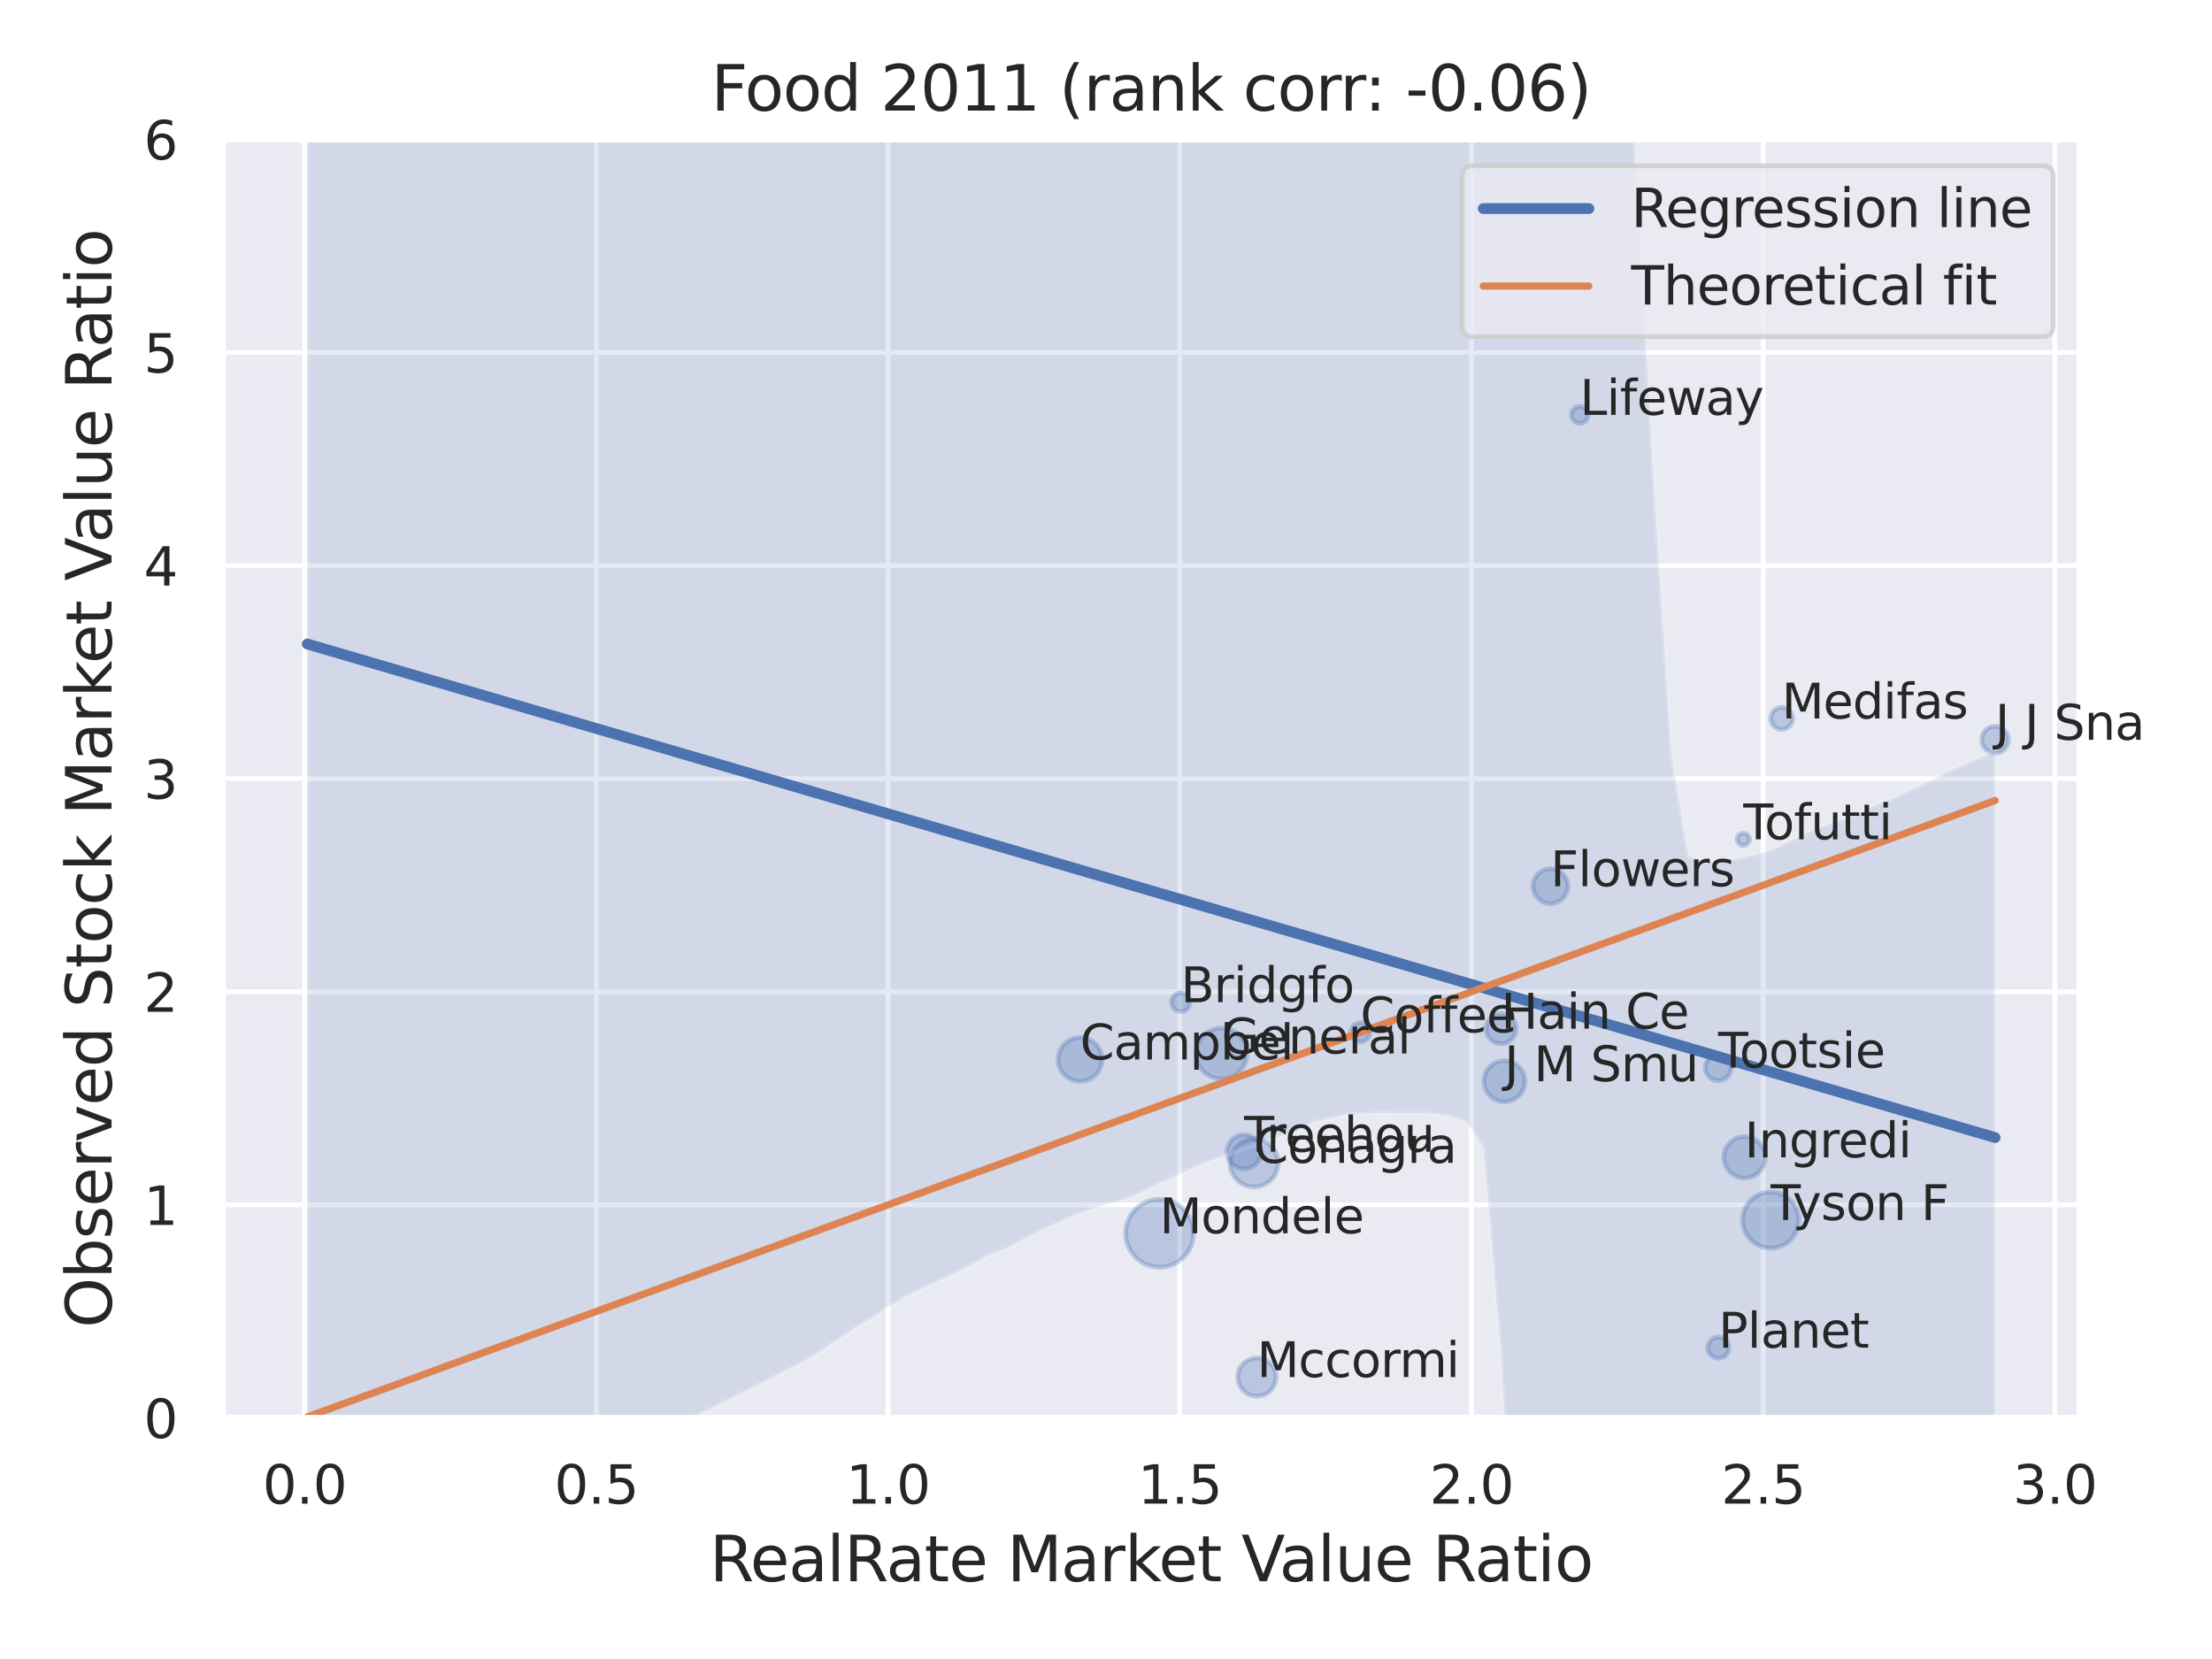 <?xml version="1.0" encoding="utf-8" standalone="no"?>
<!DOCTYPE svg PUBLIC "-//W3C//DTD SVG 1.1//EN"
  "http://www.w3.org/Graphics/SVG/1.1/DTD/svg11.dtd">
<svg xmlns:xlink="http://www.w3.org/1999/xlink" width="460.8pt" height="345.6pt" viewBox="0 0 460.8 345.6" xmlns="http://www.w3.org/2000/svg" version="1.1">
 <defs>
  <style type="text/css">*{stroke-linejoin: round; stroke-linecap: butt}</style>
 </defs>
 <g id="figure_1">
  <g id="patch_1">
   <path d="M 0 345.6 
L 460.8 345.6 
L 460.8 0 
L 0 0 
z
" style="fill: #ffffff"/>
  </g>
  <g id="axes_1">
   <g id="patch_2">
    <path d="M 46.44 295.38 
L 433.203 295.38 
L 433.203 29.04 
L 46.44 29.04 
z
" style="fill: #eaeaf2"/>
   </g>
   <g id="matplotlib.axis_1">
    <g id="xtick_1">
     <g id="line2d_1">
      <path d="M 63.454 295.38 
L 63.454 29.04 
" clip-path="url(#p559d84621e)" style="fill: none; stroke: #ffffff; stroke-linecap: round"/>
     </g>
     <g id="text_1">
      <!-- 0.0 -->
      <g style="fill: #262626" transform="translate(54.708 313.238) scale(0.11 -0.11)">
       <defs>
        <path id="DejaVuSans-30" d="M 2034 4250 
Q 1547 4250 1301 3770 
Q 1056 3291 1056 2328 
Q 1056 1369 1301 889 
Q 1547 409 2034 409 
Q 2525 409 2770 889 
Q 3016 1369 3016 2328 
Q 3016 3291 2770 3770 
Q 2525 4250 2034 4250 
z
M 2034 4750 
Q 2819 4750 3233 4129 
Q 3647 3509 3647 2328 
Q 3647 1150 3233 529 
Q 2819 -91 2034 -91 
Q 1250 -91 836 529 
Q 422 1150 422 2328 
Q 422 3509 836 4129 
Q 1250 4750 2034 4750 
z
" transform="scale(0.016)"/>
        <path id="DejaVuSans-2e" d="M 684 794 
L 1344 794 
L 1344 0 
L 684 0 
L 684 794 
z
" transform="scale(0.016)"/>
       </defs>
       <use xlink:href="#DejaVuSans-30"/>
       <use xlink:href="#DejaVuSans-2e" x="63.623"/>
       <use xlink:href="#DejaVuSans-30" x="95.41"/>
      </g>
     </g>
    </g>
    <g id="xtick_2">
     <g id="line2d_2">
      <path d="M 124.224 295.38 
L 124.224 29.04 
" clip-path="url(#p559d84621e)" style="fill: none; stroke: #ffffff; stroke-linecap: round"/>
     </g>
     <g id="text_2">
      <!-- 0.5 -->
      <g style="fill: #262626" transform="translate(115.477 313.238) scale(0.11 -0.11)">
       <defs>
        <path id="DejaVuSans-35" d="M 691 4666 
L 3169 4666 
L 3169 4134 
L 1269 4134 
L 1269 2991 
Q 1406 3038 1543 3061 
Q 1681 3084 1819 3084 
Q 2600 3084 3056 2656 
Q 3513 2228 3513 1497 
Q 3513 744 3044 326 
Q 2575 -91 1722 -91 
Q 1428 -91 1123 -41 
Q 819 9 494 109 
L 494 744 
Q 775 591 1075 516 
Q 1375 441 1709 441 
Q 2250 441 2565 725 
Q 2881 1009 2881 1497 
Q 2881 1984 2565 2268 
Q 2250 2553 1709 2553 
Q 1456 2553 1204 2497 
Q 953 2441 691 2322 
L 691 4666 
z
" transform="scale(0.016)"/>
       </defs>
       <use xlink:href="#DejaVuSans-30"/>
       <use xlink:href="#DejaVuSans-2e" x="63.623"/>
       <use xlink:href="#DejaVuSans-35" x="95.41"/>
      </g>
     </g>
    </g>
    <g id="xtick_3">
     <g id="line2d_3">
      <path d="M 184.994 295.38 
L 184.994 29.04 
" clip-path="url(#p559d84621e)" style="fill: none; stroke: #ffffff; stroke-linecap: round"/>
     </g>
     <g id="text_3">
      <!-- 1.0 -->
      <g style="fill: #262626" transform="translate(176.247 313.238) scale(0.11 -0.11)">
       <defs>
        <path id="DejaVuSans-31" d="M 794 531 
L 1825 531 
L 1825 4091 
L 703 3866 
L 703 4441 
L 1819 4666 
L 2450 4666 
L 2450 531 
L 3481 531 
L 3481 0 
L 794 0 
L 794 531 
z
" transform="scale(0.016)"/>
       </defs>
       <use xlink:href="#DejaVuSans-31"/>
       <use xlink:href="#DejaVuSans-2e" x="63.623"/>
       <use xlink:href="#DejaVuSans-30" x="95.41"/>
      </g>
     </g>
    </g>
    <g id="xtick_4">
     <g id="line2d_4">
      <path d="M 245.764 295.38 
L 245.764 29.04 
" clip-path="url(#p559d84621e)" style="fill: none; stroke: #ffffff; stroke-linecap: round"/>
     </g>
     <g id="text_4">
      <!-- 1.5 -->
      <g style="fill: #262626" transform="translate(237.017 313.238) scale(0.11 -0.11)">
       <use xlink:href="#DejaVuSans-31"/>
       <use xlink:href="#DejaVuSans-2e" x="63.623"/>
       <use xlink:href="#DejaVuSans-35" x="95.41"/>
      </g>
     </g>
    </g>
    <g id="xtick_5">
     <g id="line2d_5">
      <path d="M 306.534 295.38 
L 306.534 29.04 
" clip-path="url(#p559d84621e)" style="fill: none; stroke: #ffffff; stroke-linecap: round"/>
     </g>
     <g id="text_5">
      <!-- 2.0 -->
      <g style="fill: #262626" transform="translate(297.787 313.238) scale(0.11 -0.11)">
       <defs>
        <path id="DejaVuSans-32" d="M 1228 531 
L 3431 531 
L 3431 0 
L 469 0 
L 469 531 
Q 828 903 1448 1529 
Q 2069 2156 2228 2338 
Q 2531 2678 2651 2914 
Q 2772 3150 2772 3378 
Q 2772 3750 2511 3984 
Q 2250 4219 1831 4219 
Q 1534 4219 1204 4116 
Q 875 4013 500 3803 
L 500 4441 
Q 881 4594 1212 4672 
Q 1544 4750 1819 4750 
Q 2544 4750 2975 4387 
Q 3406 4025 3406 3419 
Q 3406 3131 3298 2873 
Q 3191 2616 2906 2266 
Q 2828 2175 2409 1742 
Q 1991 1309 1228 531 
z
" transform="scale(0.016)"/>
       </defs>
       <use xlink:href="#DejaVuSans-32"/>
       <use xlink:href="#DejaVuSans-2e" x="63.623"/>
       <use xlink:href="#DejaVuSans-30" x="95.41"/>
      </g>
     </g>
    </g>
    <g id="xtick_6">
     <g id="line2d_6">
      <path d="M 367.304 295.38 
L 367.304 29.04 
" clip-path="url(#p559d84621e)" style="fill: none; stroke: #ffffff; stroke-linecap: round"/>
     </g>
     <g id="text_6">
      <!-- 2.5 -->
      <g style="fill: #262626" transform="translate(358.557 313.238) scale(0.11 -0.11)">
       <use xlink:href="#DejaVuSans-32"/>
       <use xlink:href="#DejaVuSans-2e" x="63.623"/>
       <use xlink:href="#DejaVuSans-35" x="95.41"/>
      </g>
     </g>
    </g>
    <g id="xtick_7">
     <g id="line2d_7">
      <path d="M 428.074 295.38 
L 428.074 29.04 
" clip-path="url(#p559d84621e)" style="fill: none; stroke: #ffffff; stroke-linecap: round"/>
     </g>
     <g id="text_7">
      <!-- 3.0 -->
      <g style="fill: #262626" transform="translate(419.327 313.238) scale(0.11 -0.11)">
       <defs>
        <path id="DejaVuSans-33" d="M 2597 2516 
Q 3050 2419 3304 2112 
Q 3559 1806 3559 1356 
Q 3559 666 3084 287 
Q 2609 -91 1734 -91 
Q 1441 -91 1130 -33 
Q 819 25 488 141 
L 488 750 
Q 750 597 1062 519 
Q 1375 441 1716 441 
Q 2309 441 2620 675 
Q 2931 909 2931 1356 
Q 2931 1769 2642 2001 
Q 2353 2234 1838 2234 
L 1294 2234 
L 1294 2753 
L 1863 2753 
Q 2328 2753 2575 2939 
Q 2822 3125 2822 3475 
Q 2822 3834 2567 4026 
Q 2313 4219 1838 4219 
Q 1578 4219 1281 4162 
Q 984 4106 628 3988 
L 628 4550 
Q 988 4650 1302 4700 
Q 1616 4750 1894 4750 
Q 2613 4750 3031 4423 
Q 3450 4097 3450 3541 
Q 3450 3153 3228 2886 
Q 3006 2619 2597 2516 
z
" transform="scale(0.016)"/>
       </defs>
       <use xlink:href="#DejaVuSans-33"/>
       <use xlink:href="#DejaVuSans-2e" x="63.623"/>
       <use xlink:href="#DejaVuSans-30" x="95.41"/>
      </g>
     </g>
    </g>
    <g id="text_8">
     <!-- RealRate Market Value Ratio -->
     <g style="fill: #262626" transform="translate(147.835 329.404) scale(0.13 -0.13)">
      <defs>
       <path id="DejaVuSans-52" d="M 2841 2188 
Q 3044 2119 3236 1894 
Q 3428 1669 3622 1275 
L 4263 0 
L 3584 0 
L 2988 1197 
Q 2756 1666 2539 1819 
Q 2322 1972 1947 1972 
L 1259 1972 
L 1259 0 
L 628 0 
L 628 4666 
L 2053 4666 
Q 2853 4666 3247 4331 
Q 3641 3997 3641 3322 
Q 3641 2881 3436 2590 
Q 3231 2300 2841 2188 
z
M 1259 4147 
L 1259 2491 
L 2053 2491 
Q 2509 2491 2742 2702 
Q 2975 2913 2975 3322 
Q 2975 3731 2742 3939 
Q 2509 4147 2053 4147 
L 1259 4147 
z
" transform="scale(0.016)"/>
       <path id="DejaVuSans-65" d="M 3597 1894 
L 3597 1613 
L 953 1613 
Q 991 1019 1311 708 
Q 1631 397 2203 397 
Q 2534 397 2845 478 
Q 3156 559 3463 722 
L 3463 178 
Q 3153 47 2828 -22 
Q 2503 -91 2169 -91 
Q 1331 -91 842 396 
Q 353 884 353 1716 
Q 353 2575 817 3079 
Q 1281 3584 2069 3584 
Q 2775 3584 3186 3129 
Q 3597 2675 3597 1894 
z
M 3022 2063 
Q 3016 2534 2758 2815 
Q 2500 3097 2075 3097 
Q 1594 3097 1305 2825 
Q 1016 2553 972 2059 
L 3022 2063 
z
" transform="scale(0.016)"/>
       <path id="DejaVuSans-61" d="M 2194 1759 
Q 1497 1759 1228 1600 
Q 959 1441 959 1056 
Q 959 750 1161 570 
Q 1363 391 1709 391 
Q 2188 391 2477 730 
Q 2766 1069 2766 1631 
L 2766 1759 
L 2194 1759 
z
M 3341 1997 
L 3341 0 
L 2766 0 
L 2766 531 
Q 2569 213 2275 61 
Q 1981 -91 1556 -91 
Q 1019 -91 701 211 
Q 384 513 384 1019 
Q 384 1609 779 1909 
Q 1175 2209 1959 2209 
L 2766 2209 
L 2766 2266 
Q 2766 2663 2505 2880 
Q 2244 3097 1772 3097 
Q 1472 3097 1187 3025 
Q 903 2953 641 2809 
L 641 3341 
Q 956 3463 1253 3523 
Q 1550 3584 1831 3584 
Q 2591 3584 2966 3190 
Q 3341 2797 3341 1997 
z
" transform="scale(0.016)"/>
       <path id="DejaVuSans-6c" d="M 603 4863 
L 1178 4863 
L 1178 0 
L 603 0 
L 603 4863 
z
" transform="scale(0.016)"/>
       <path id="DejaVuSans-74" d="M 1172 4494 
L 1172 3500 
L 2356 3500 
L 2356 3053 
L 1172 3053 
L 1172 1153 
Q 1172 725 1289 603 
Q 1406 481 1766 481 
L 2356 481 
L 2356 0 
L 1766 0 
Q 1100 0 847 248 
Q 594 497 594 1153 
L 594 3053 
L 172 3053 
L 172 3500 
L 594 3500 
L 594 4494 
L 1172 4494 
z
" transform="scale(0.016)"/>
       <path id="DejaVuSans-20" transform="scale(0.016)"/>
       <path id="DejaVuSans-4d" d="M 628 4666 
L 1569 4666 
L 2759 1491 
L 3956 4666 
L 4897 4666 
L 4897 0 
L 4281 0 
L 4281 4097 
L 3078 897 
L 2444 897 
L 1241 4097 
L 1241 0 
L 628 0 
L 628 4666 
z
" transform="scale(0.016)"/>
       <path id="DejaVuSans-72" d="M 2631 2963 
Q 2534 3019 2420 3045 
Q 2306 3072 2169 3072 
Q 1681 3072 1420 2755 
Q 1159 2438 1159 1844 
L 1159 0 
L 581 0 
L 581 3500 
L 1159 3500 
L 1159 2956 
Q 1341 3275 1631 3429 
Q 1922 3584 2338 3584 
Q 2397 3584 2469 3576 
Q 2541 3569 2628 3553 
L 2631 2963 
z
" transform="scale(0.016)"/>
       <path id="DejaVuSans-6b" d="M 581 4863 
L 1159 4863 
L 1159 1991 
L 2875 3500 
L 3609 3500 
L 1753 1863 
L 3688 0 
L 2938 0 
L 1159 1709 
L 1159 0 
L 581 0 
L 581 4863 
z
" transform="scale(0.016)"/>
       <path id="DejaVuSans-56" d="M 1831 0 
L 50 4666 
L 709 4666 
L 2188 738 
L 3669 4666 
L 4325 4666 
L 2547 0 
L 1831 0 
z
" transform="scale(0.016)"/>
       <path id="DejaVuSans-75" d="M 544 1381 
L 544 3500 
L 1119 3500 
L 1119 1403 
Q 1119 906 1312 657 
Q 1506 409 1894 409 
Q 2359 409 2629 706 
Q 2900 1003 2900 1516 
L 2900 3500 
L 3475 3500 
L 3475 0 
L 2900 0 
L 2900 538 
Q 2691 219 2414 64 
Q 2138 -91 1772 -91 
Q 1169 -91 856 284 
Q 544 659 544 1381 
z
M 1991 3584 
L 1991 3584 
z
" transform="scale(0.016)"/>
       <path id="DejaVuSans-69" d="M 603 3500 
L 1178 3500 
L 1178 0 
L 603 0 
L 603 3500 
z
M 603 4863 
L 1178 4863 
L 1178 4134 
L 603 4134 
L 603 4863 
z
" transform="scale(0.016)"/>
       <path id="DejaVuSans-6f" d="M 1959 3097 
Q 1497 3097 1228 2736 
Q 959 2375 959 1747 
Q 959 1119 1226 758 
Q 1494 397 1959 397 
Q 2419 397 2687 759 
Q 2956 1122 2956 1747 
Q 2956 2369 2687 2733 
Q 2419 3097 1959 3097 
z
M 1959 3584 
Q 2709 3584 3137 3096 
Q 3566 2609 3566 1747 
Q 3566 888 3137 398 
Q 2709 -91 1959 -91 
Q 1206 -91 779 398 
Q 353 888 353 1747 
Q 353 2609 779 3096 
Q 1206 3584 1959 3584 
z
" transform="scale(0.016)"/>
      </defs>
      <use xlink:href="#DejaVuSans-52"/>
      <use xlink:href="#DejaVuSans-65" x="64.982"/>
      <use xlink:href="#DejaVuSans-61" x="126.506"/>
      <use xlink:href="#DejaVuSans-6c" x="187.785"/>
      <use xlink:href="#DejaVuSans-52" x="215.568"/>
      <use xlink:href="#DejaVuSans-61" x="282.801"/>
      <use xlink:href="#DejaVuSans-74" x="344.08"/>
      <use xlink:href="#DejaVuSans-65" x="383.289"/>
      <use xlink:href="#DejaVuSans-20" x="444.812"/>
      <use xlink:href="#DejaVuSans-4d" x="476.6"/>
      <use xlink:href="#DejaVuSans-61" x="562.879"/>
      <use xlink:href="#DejaVuSans-72" x="624.158"/>
      <use xlink:href="#DejaVuSans-6b" x="665.271"/>
      <use xlink:href="#DejaVuSans-65" x="719.557"/>
      <use xlink:href="#DejaVuSans-74" x="781.08"/>
      <use xlink:href="#DejaVuSans-20" x="820.289"/>
      <use xlink:href="#DejaVuSans-56" x="852.076"/>
      <use xlink:href="#DejaVuSans-61" x="912.734"/>
      <use xlink:href="#DejaVuSans-6c" x="974.014"/>
      <use xlink:href="#DejaVuSans-75" x="1001.797"/>
      <use xlink:href="#DejaVuSans-65" x="1065.176"/>
      <use xlink:href="#DejaVuSans-20" x="1126.699"/>
      <use xlink:href="#DejaVuSans-52" x="1158.486"/>
      <use xlink:href="#DejaVuSans-61" x="1225.719"/>
      <use xlink:href="#DejaVuSans-74" x="1286.998"/>
      <use xlink:href="#DejaVuSans-69" x="1326.207"/>
      <use xlink:href="#DejaVuSans-6f" x="1353.99"/>
     </g>
    </g>
   </g>
   <g id="matplotlib.axis_2">
    <g id="ytick_1">
     <g id="line2d_8">
      <path d="M 46.44 295.38 
L 433.203 295.38 
" clip-path="url(#p559d84621e)" style="fill: none; stroke: #ffffff; stroke-linecap: round"/>
     </g>
     <g id="text_9">
      <!-- 0 -->
      <g style="fill: #262626" transform="translate(29.941 299.559) scale(0.11 -0.11)">
       <use xlink:href="#DejaVuSans-30"/>
      </g>
     </g>
    </g>
    <g id="ytick_2">
     <g id="line2d_9">
      <path d="M 46.44 250.99 
L 433.203 250.99 
" clip-path="url(#p559d84621e)" style="fill: none; stroke: #ffffff; stroke-linecap: round"/>
     </g>
     <g id="text_10">
      <!-- 1 -->
      <g style="fill: #262626" transform="translate(29.941 255.169) scale(0.11 -0.11)">
       <use xlink:href="#DejaVuSans-31"/>
      </g>
     </g>
    </g>
    <g id="ytick_3">
     <g id="line2d_10">
      <path d="M 46.44 206.6 
L 433.203 206.6 
" clip-path="url(#p559d84621e)" style="fill: none; stroke: #ffffff; stroke-linecap: round"/>
     </g>
     <g id="text_11">
      <!-- 2 -->
      <g style="fill: #262626" transform="translate(29.941 210.779) scale(0.11 -0.11)">
       <use xlink:href="#DejaVuSans-32"/>
      </g>
     </g>
    </g>
    <g id="ytick_4">
     <g id="line2d_11">
      <path d="M 46.44 162.21 
L 433.203 162.21 
" clip-path="url(#p559d84621e)" style="fill: none; stroke: #ffffff; stroke-linecap: round"/>
     </g>
     <g id="text_12">
      <!-- 3 -->
      <g style="fill: #262626" transform="translate(29.941 166.389) scale(0.11 -0.11)">
       <use xlink:href="#DejaVuSans-33"/>
      </g>
     </g>
    </g>
    <g id="ytick_5">
     <g id="line2d_12">
      <path d="M 46.44 117.82 
L 433.203 117.82 
" clip-path="url(#p559d84621e)" style="fill: none; stroke: #ffffff; stroke-linecap: round"/>
     </g>
     <g id="text_13">
      <!-- 4 -->
      <g style="fill: #262626" transform="translate(29.941 121.999) scale(0.11 -0.11)">
       <defs>
        <path id="DejaVuSans-34" d="M 2419 4116 
L 825 1625 
L 2419 1625 
L 2419 4116 
z
M 2253 4666 
L 3047 4666 
L 3047 1625 
L 3713 1625 
L 3713 1100 
L 3047 1100 
L 3047 0 
L 2419 0 
L 2419 1100 
L 313 1100 
L 313 1709 
L 2253 4666 
z
" transform="scale(0.016)"/>
       </defs>
       <use xlink:href="#DejaVuSans-34"/>
      </g>
     </g>
    </g>
    <g id="ytick_6">
     <g id="line2d_13">
      <path d="M 46.44 73.43 
L 433.203 73.43 
" clip-path="url(#p559d84621e)" style="fill: none; stroke: #ffffff; stroke-linecap: round"/>
     </g>
     <g id="text_14">
      <!-- 5 -->
      <g style="fill: #262626" transform="translate(29.941 77.609) scale(0.11 -0.11)">
       <use xlink:href="#DejaVuSans-35"/>
      </g>
     </g>
    </g>
    <g id="ytick_7">
     <g id="line2d_14">
      <path d="M 46.44 29.04 
L 433.203 29.04 
" clip-path="url(#p559d84621e)" style="fill: none; stroke: #ffffff; stroke-linecap: round"/>
     </g>
     <g id="text_15">
      <!-- 6 -->
      <g style="fill: #262626" transform="translate(29.941 33.219) scale(0.11 -0.11)">
       <defs>
        <path id="DejaVuSans-36" d="M 2113 2584 
Q 1688 2584 1439 2293 
Q 1191 2003 1191 1497 
Q 1191 994 1439 701 
Q 1688 409 2113 409 
Q 2538 409 2786 701 
Q 3034 994 3034 1497 
Q 3034 2003 2786 2293 
Q 2538 2584 2113 2584 
z
M 3366 4563 
L 3366 3988 
Q 3128 4100 2886 4159 
Q 2644 4219 2406 4219 
Q 1781 4219 1451 3797 
Q 1122 3375 1075 2522 
Q 1259 2794 1537 2939 
Q 1816 3084 2150 3084 
Q 2853 3084 3261 2657 
Q 3669 2231 3669 1497 
Q 3669 778 3244 343 
Q 2819 -91 2113 -91 
Q 1303 -91 875 529 
Q 447 1150 447 2328 
Q 447 3434 972 4092 
Q 1497 4750 2381 4750 
Q 2619 4750 2861 4703 
Q 3103 4656 3366 4563 
z
" transform="scale(0.016)"/>
       </defs>
       <use xlink:href="#DejaVuSans-36"/>
      </g>
     </g>
    </g>
    <g id="text_16">
     <!-- Observed Stock Market Value Ratio -->
     <g style="fill: #262626" transform="translate(23.238 276.612) rotate(-90) scale(0.13 -0.13)">
      <defs>
       <path id="DejaVuSans-4f" d="M 2522 4238 
Q 1834 4238 1429 3725 
Q 1025 3213 1025 2328 
Q 1025 1447 1429 934 
Q 1834 422 2522 422 
Q 3209 422 3611 934 
Q 4013 1447 4013 2328 
Q 4013 3213 3611 3725 
Q 3209 4238 2522 4238 
z
M 2522 4750 
Q 3503 4750 4090 4092 
Q 4678 3434 4678 2328 
Q 4678 1225 4090 567 
Q 3503 -91 2522 -91 
Q 1538 -91 948 565 
Q 359 1222 359 2328 
Q 359 3434 948 4092 
Q 1538 4750 2522 4750 
z
" transform="scale(0.016)"/>
       <path id="DejaVuSans-62" d="M 3116 1747 
Q 3116 2381 2855 2742 
Q 2594 3103 2138 3103 
Q 1681 3103 1420 2742 
Q 1159 2381 1159 1747 
Q 1159 1113 1420 752 
Q 1681 391 2138 391 
Q 2594 391 2855 752 
Q 3116 1113 3116 1747 
z
M 1159 2969 
Q 1341 3281 1617 3432 
Q 1894 3584 2278 3584 
Q 2916 3584 3314 3078 
Q 3713 2572 3713 1747 
Q 3713 922 3314 415 
Q 2916 -91 2278 -91 
Q 1894 -91 1617 61 
Q 1341 213 1159 525 
L 1159 0 
L 581 0 
L 581 4863 
L 1159 4863 
L 1159 2969 
z
" transform="scale(0.016)"/>
       <path id="DejaVuSans-73" d="M 2834 3397 
L 2834 2853 
Q 2591 2978 2328 3040 
Q 2066 3103 1784 3103 
Q 1356 3103 1142 2972 
Q 928 2841 928 2578 
Q 928 2378 1081 2264 
Q 1234 2150 1697 2047 
L 1894 2003 
Q 2506 1872 2764 1633 
Q 3022 1394 3022 966 
Q 3022 478 2636 193 
Q 2250 -91 1575 -91 
Q 1294 -91 989 -36 
Q 684 19 347 128 
L 347 722 
Q 666 556 975 473 
Q 1284 391 1588 391 
Q 1994 391 2212 530 
Q 2431 669 2431 922 
Q 2431 1156 2273 1281 
Q 2116 1406 1581 1522 
L 1381 1569 
Q 847 1681 609 1914 
Q 372 2147 372 2553 
Q 372 3047 722 3315 
Q 1072 3584 1716 3584 
Q 2034 3584 2315 3537 
Q 2597 3491 2834 3397 
z
" transform="scale(0.016)"/>
       <path id="DejaVuSans-76" d="M 191 3500 
L 800 3500 
L 1894 563 
L 2988 3500 
L 3597 3500 
L 2284 0 
L 1503 0 
L 191 3500 
z
" transform="scale(0.016)"/>
       <path id="DejaVuSans-64" d="M 2906 2969 
L 2906 4863 
L 3481 4863 
L 3481 0 
L 2906 0 
L 2906 525 
Q 2725 213 2448 61 
Q 2172 -91 1784 -91 
Q 1150 -91 751 415 
Q 353 922 353 1747 
Q 353 2572 751 3078 
Q 1150 3584 1784 3584 
Q 2172 3584 2448 3432 
Q 2725 3281 2906 2969 
z
M 947 1747 
Q 947 1113 1208 752 
Q 1469 391 1925 391 
Q 2381 391 2643 752 
Q 2906 1113 2906 1747 
Q 2906 2381 2643 2742 
Q 2381 3103 1925 3103 
Q 1469 3103 1208 2742 
Q 947 2381 947 1747 
z
" transform="scale(0.016)"/>
       <path id="DejaVuSans-53" d="M 3425 4513 
L 3425 3897 
Q 3066 4069 2747 4153 
Q 2428 4238 2131 4238 
Q 1616 4238 1336 4038 
Q 1056 3838 1056 3469 
Q 1056 3159 1242 3001 
Q 1428 2844 1947 2747 
L 2328 2669 
Q 3034 2534 3370 2195 
Q 3706 1856 3706 1288 
Q 3706 609 3251 259 
Q 2797 -91 1919 -91 
Q 1588 -91 1214 -16 
Q 841 59 441 206 
L 441 856 
Q 825 641 1194 531 
Q 1563 422 1919 422 
Q 2459 422 2753 634 
Q 3047 847 3047 1241 
Q 3047 1584 2836 1778 
Q 2625 1972 2144 2069 
L 1759 2144 
Q 1053 2284 737 2584 
Q 422 2884 422 3419 
Q 422 4038 858 4394 
Q 1294 4750 2059 4750 
Q 2388 4750 2728 4690 
Q 3069 4631 3425 4513 
z
" transform="scale(0.016)"/>
       <path id="DejaVuSans-63" d="M 3122 3366 
L 3122 2828 
Q 2878 2963 2633 3030 
Q 2388 3097 2138 3097 
Q 1578 3097 1268 2742 
Q 959 2388 959 1747 
Q 959 1106 1268 751 
Q 1578 397 2138 397 
Q 2388 397 2633 464 
Q 2878 531 3122 666 
L 3122 134 
Q 2881 22 2623 -34 
Q 2366 -91 2075 -91 
Q 1284 -91 818 406 
Q 353 903 353 1747 
Q 353 2603 823 3093 
Q 1294 3584 2113 3584 
Q 2378 3584 2631 3529 
Q 2884 3475 3122 3366 
z
" transform="scale(0.016)"/>
      </defs>
      <use xlink:href="#DejaVuSans-4f"/>
      <use xlink:href="#DejaVuSans-62" x="78.711"/>
      <use xlink:href="#DejaVuSans-73" x="142.188"/>
      <use xlink:href="#DejaVuSans-65" x="194.287"/>
      <use xlink:href="#DejaVuSans-72" x="255.811"/>
      <use xlink:href="#DejaVuSans-76" x="296.924"/>
      <use xlink:href="#DejaVuSans-65" x="356.104"/>
      <use xlink:href="#DejaVuSans-64" x="417.627"/>
      <use xlink:href="#DejaVuSans-20" x="481.104"/>
      <use xlink:href="#DejaVuSans-53" x="512.891"/>
      <use xlink:href="#DejaVuSans-74" x="576.367"/>
      <use xlink:href="#DejaVuSans-6f" x="615.576"/>
      <use xlink:href="#DejaVuSans-63" x="676.758"/>
      <use xlink:href="#DejaVuSans-6b" x="731.738"/>
      <use xlink:href="#DejaVuSans-20" x="789.648"/>
      <use xlink:href="#DejaVuSans-4d" x="821.436"/>
      <use xlink:href="#DejaVuSans-61" x="907.715"/>
      <use xlink:href="#DejaVuSans-72" x="968.994"/>
      <use xlink:href="#DejaVuSans-6b" x="1010.107"/>
      <use xlink:href="#DejaVuSans-65" x="1064.393"/>
      <use xlink:href="#DejaVuSans-74" x="1125.916"/>
      <use xlink:href="#DejaVuSans-20" x="1165.125"/>
      <use xlink:href="#DejaVuSans-56" x="1196.912"/>
      <use xlink:href="#DejaVuSans-61" x="1257.57"/>
      <use xlink:href="#DejaVuSans-6c" x="1318.85"/>
      <use xlink:href="#DejaVuSans-75" x="1346.633"/>
      <use xlink:href="#DejaVuSans-65" x="1410.012"/>
      <use xlink:href="#DejaVuSans-20" x="1471.535"/>
      <use xlink:href="#DejaVuSans-52" x="1503.322"/>
      <use xlink:href="#DejaVuSans-61" x="1570.555"/>
      <use xlink:href="#DejaVuSans-74" x="1631.834"/>
      <use xlink:href="#DejaVuSans-69" x="1671.043"/>
      <use xlink:href="#DejaVuSans-6f" x="1698.826"/>
     </g>
    </g>
   </g>
   <g id="PathCollection_1">
    <path d="M 245.981 210.716 
C 246.495 210.716 246.988 210.512 247.351 210.149 
C 247.715 209.785 247.919 209.292 247.919 208.778 
C 247.919 208.264 247.715 207.771 247.351 207.408 
C 246.988 207.045 246.495 206.84 245.981 206.84 
C 245.467 206.84 244.974 207.045 244.611 207.408 
C 244.247 207.771 244.043 208.264 244.043 208.778 
C 244.043 209.292 244.247 209.785 244.611 210.149 
C 244.974 210.512 245.467 210.716 245.981 210.716 
z
" clip-path="url(#p559d84621e)" style="fill: #4c72b0; fill-opacity: 0.3; stroke: #4c72b0; stroke-opacity: 0.3"/>
    <path d="M 225.008 225.291 
C 226.223 225.291 227.389 224.808 228.249 223.949 
C 229.108 223.089 229.591 221.923 229.591 220.708 
C 229.591 219.492 229.108 218.326 228.249 217.466 
C 227.389 216.607 226.223 216.124 225.008 216.124 
C 223.792 216.124 222.626 216.607 221.766 217.466 
C 220.907 218.326 220.424 219.492 220.424 220.708 
C 220.424 221.923 220.907 223.089 221.766 223.949 
C 222.626 224.808 223.792 225.291 225.008 225.291 
z
" clip-path="url(#p559d84621e)" style="fill: #4c72b0; fill-opacity: 0.3; stroke: #4c72b0; stroke-opacity: 0.3"/>
    <path d="M 261.244 247.26 
C 262.575 247.26 263.851 246.731 264.792 245.79 
C 265.733 244.849 266.262 243.573 266.262 242.242 
C 266.262 240.911 265.733 239.635 264.792 238.694 
C 263.851 237.753 262.575 237.224 261.244 237.224 
C 259.913 237.224 258.637 237.753 257.696 238.694 
C 256.755 239.635 256.226 240.911 256.226 242.242 
C 256.226 243.573 256.755 244.849 257.696 245.79 
C 258.637 246.731 259.913 247.26 261.244 247.26 
z
" clip-path="url(#p559d84621e)" style="fill: #4c72b0; fill-opacity: 0.3; stroke: #4c72b0; stroke-opacity: 0.3"/>
    <path d="M 254.472 224.767 
C 255.878 224.767 257.227 224.208 258.222 223.214 
C 259.216 222.219 259.775 220.87 259.775 219.464 
C 259.775 218.058 259.216 216.709 258.222 215.715 
C 257.227 214.72 255.878 214.161 254.472 214.161 
C 253.066 214.161 251.717 214.72 250.723 215.715 
C 249.728 216.709 249.169 218.058 249.169 219.464 
C 249.169 220.87 249.728 222.219 250.723 223.214 
C 251.717 224.208 253.066 224.767 254.472 224.767 
z
" clip-path="url(#p559d84621e)" style="fill: #4c72b0; fill-opacity: 0.3; stroke: #4c72b0; stroke-opacity: 0.3"/>
    <path d="M 261.84 290.849 
C 262.895 290.849 263.908 290.43 264.654 289.683 
C 265.4 288.937 265.82 287.925 265.82 286.869 
C 265.82 285.814 265.4 284.801 264.654 284.055 
C 263.908 283.309 262.895 282.889 261.84 282.889 
C 260.785 282.889 259.772 283.309 259.026 284.055 
C 258.28 284.801 257.86 285.814 257.86 286.869 
C 257.86 287.925 258.28 288.937 259.026 289.683 
C 259.772 290.43 260.785 290.849 261.84 290.849 
z
" clip-path="url(#p559d84621e)" style="fill: #4c72b0; fill-opacity: 0.3; stroke: #4c72b0; stroke-opacity: 0.3"/>
    <path d="M 313.396 229.515 
C 314.53 229.515 315.617 229.065 316.419 228.263 
C 317.221 227.461 317.671 226.374 317.671 225.24 
C 317.671 224.106 317.221 223.019 316.419 222.217 
C 315.617 221.415 314.53 220.965 313.396 220.965 
C 312.262 220.965 311.175 221.415 310.373 222.217 
C 309.571 223.019 309.121 224.106 309.121 225.24 
C 309.121 226.374 309.571 227.461 310.373 228.263 
C 311.175 229.065 312.262 229.515 313.396 229.515 
z
" clip-path="url(#p559d84621e)" style="fill: #4c72b0; fill-opacity: 0.3; stroke: #4c72b0; stroke-opacity: 0.3"/>
    <path d="M 357.939 225.134 
C 358.662 225.134 359.355 224.847 359.866 224.336 
C 360.377 223.825 360.665 223.131 360.665 222.409 
C 360.665 221.686 360.377 220.993 359.866 220.482 
C 359.355 219.97 358.662 219.683 357.939 219.683 
C 357.216 219.683 356.523 219.97 356.012 220.482 
C 355.501 220.993 355.214 221.686 355.214 222.409 
C 355.214 223.131 355.501 223.825 356.012 224.336 
C 356.523 224.847 357.216 225.134 357.939 225.134 
z
" clip-path="url(#p559d84621e)" style="fill: #4c72b0; fill-opacity: 0.3; stroke: #4c72b0; stroke-opacity: 0.3"/>
    <path d="M 368.858 260.011 
C 370.41 260.011 371.899 259.394 372.996 258.297 
C 374.094 257.199 374.71 255.71 374.71 254.158 
C 374.71 252.606 374.094 251.117 372.996 250.02 
C 371.899 248.923 370.41 248.306 368.858 248.306 
C 367.306 248.306 365.817 248.923 364.72 250.02 
C 363.622 251.117 363.006 252.606 363.006 254.158 
C 363.006 255.71 363.622 257.199 364.72 258.297 
C 365.817 259.394 367.306 260.011 368.858 260.011 
z
" clip-path="url(#p559d84621e)" style="fill: #4c72b0; fill-opacity: 0.3; stroke: #4c72b0; stroke-opacity: 0.3"/>
    <path d="M 363.162 176.119 
C 363.501 176.119 363.826 175.984 364.065 175.745 
C 364.305 175.505 364.44 175.18 364.44 174.841 
C 364.44 174.502 364.305 174.177 364.065 173.937 
C 363.826 173.698 363.501 173.563 363.162 173.563 
C 362.823 173.563 362.498 173.698 362.258 173.937 
C 362.019 174.177 361.884 174.502 361.884 174.841 
C 361.884 175.18 362.019 175.505 362.258 175.745 
C 362.498 175.984 362.823 176.119 363.162 176.119 
z
" clip-path="url(#p559d84621e)" style="fill: #4c72b0; fill-opacity: 0.3; stroke: #4c72b0; stroke-opacity: 0.3"/>
    <path d="M 415.623 156.893 
C 416.363 156.893 417.073 156.599 417.596 156.075 
C 418.12 155.552 418.414 154.842 418.414 154.101 
C 418.414 153.361 418.12 152.651 417.596 152.128 
C 417.073 151.604 416.363 151.31 415.623 151.31 
C 414.882 151.31 414.172 151.604 413.649 152.128 
C 413.126 152.651 412.831 153.361 412.831 154.101 
C 412.831 154.842 413.126 155.552 413.649 156.075 
C 414.172 156.599 414.882 156.893 415.623 156.893 
z
" clip-path="url(#p559d84621e)" style="fill: #4c72b0; fill-opacity: 0.3; stroke: #4c72b0; stroke-opacity: 0.3"/>
    <path d="M 329.103 88.174 
C 329.568 88.174 330.014 87.989 330.343 87.661 
C 330.672 87.332 330.856 86.886 330.856 86.421 
C 330.856 85.956 330.672 85.51 330.343 85.181 
C 330.014 84.852 329.568 84.668 329.103 84.668 
C 328.638 84.668 328.192 84.852 327.864 85.181 
C 327.535 85.51 327.35 85.956 327.35 86.421 
C 327.35 86.886 327.535 87.332 327.864 87.661 
C 328.192 87.989 328.638 88.174 329.103 88.174 
z
" clip-path="url(#p559d84621e)" style="fill: #4c72b0; fill-opacity: 0.3; stroke: #4c72b0; stroke-opacity: 0.3"/>
    <path d="M 371.164 151.962 
C 371.772 151.962 372.354 151.721 372.784 151.291 
C 373.213 150.862 373.454 150.279 373.454 149.672 
C 373.454 149.065 373.213 148.482 372.784 148.053 
C 372.354 147.623 371.772 147.382 371.164 147.382 
C 370.557 147.382 369.974 147.623 369.545 148.053 
C 369.116 148.482 368.874 149.065 368.874 149.672 
C 368.874 150.279 369.116 150.862 369.545 151.291 
C 369.974 151.721 370.557 151.962 371.164 151.962 
z
" clip-path="url(#p559d84621e)" style="fill: #4c72b0; fill-opacity: 0.3; stroke: #4c72b0; stroke-opacity: 0.3"/>
    <path d="M 312.709 217.42 
C 313.539 217.42 314.335 217.091 314.922 216.504 
C 315.508 215.917 315.838 215.121 315.838 214.292 
C 315.838 213.462 315.508 212.666 314.922 212.079 
C 314.335 211.493 313.539 211.163 312.709 211.163 
C 311.88 211.163 311.084 211.493 310.497 212.079 
C 309.91 212.666 309.581 213.462 309.581 214.292 
C 309.581 215.121 309.91 215.917 310.497 216.504 
C 311.084 217.091 311.88 217.42 312.709 217.42 
z
" clip-path="url(#p559d84621e)" style="fill: #4c72b0; fill-opacity: 0.3; stroke: #4c72b0; stroke-opacity: 0.3"/>
    <path d="M 283.388 217.042 
C 283.916 217.042 284.422 216.832 284.796 216.459 
C 285.169 216.086 285.378 215.579 285.378 215.052 
C 285.378 214.524 285.169 214.018 284.796 213.644 
C 284.422 213.271 283.916 213.062 283.388 213.062 
C 282.861 213.062 282.354 213.271 281.981 213.644 
C 281.608 214.018 281.398 214.524 281.398 215.052 
C 281.398 215.579 281.608 216.086 281.981 216.459 
C 282.354 216.832 282.861 217.042 283.388 217.042 
z
" clip-path="url(#p559d84621e)" style="fill: #4c72b0; fill-opacity: 0.3; stroke: #4c72b0; stroke-opacity: 0.3"/>
    <path d="M 363.412 245.419 
C 364.557 245.419 365.656 244.965 366.465 244.155 
C 367.275 243.345 367.73 242.247 367.73 241.102 
C 367.73 239.957 367.275 238.859 366.465 238.049 
C 365.656 237.239 364.557 236.784 363.412 236.784 
C 362.267 236.784 361.169 237.239 360.359 238.049 
C 359.55 238.859 359.095 239.957 359.095 241.102 
C 359.095 242.247 359.55 243.345 360.359 244.155 
C 361.169 244.965 362.267 245.419 363.412 245.419 
z
" clip-path="url(#p559d84621e)" style="fill: #4c72b0; fill-opacity: 0.3; stroke: #4c72b0; stroke-opacity: 0.3"/>
    <path d="M 201.975 -51394.87 
C 202.412 -51394.87 202.83 -51395.043 203.139 -51395.352 
C 203.448 -51395.661 203.621 -51396.079 203.621 -51396.516 
C 203.621 -51396.952 203.448 -51397.371 203.139 -51397.68 
C 202.83 -51397.988 202.412 -51398.162 201.975 -51398.162 
C 201.539 -51398.162 201.12 -51397.988 200.811 -51397.68 
C 200.503 -51397.371 200.329 -51396.952 200.329 -51396.516 
C 200.329 -51396.079 200.503 -51395.661 200.811 -51395.352 
C 201.12 -51395.043 201.539 -51394.87 201.975 -51394.87 
z
" clip-path="url(#p559d84621e)" style="fill: #4c72b0; fill-opacity: 0.3; stroke: #4c72b0; stroke-opacity: 0.3"/>
    <path d="M 241.561 263.985 
C 243.436 263.985 245.235 263.24 246.561 261.914 
C 247.887 260.588 248.632 258.789 248.632 256.914 
C 248.632 255.038 247.887 253.24 246.561 251.914 
C 245.235 250.588 243.436 249.842 241.561 249.842 
C 239.686 249.842 237.887 250.588 236.561 251.914 
C 235.235 253.24 234.49 255.038 234.49 256.914 
C 234.49 258.789 235.235 260.588 236.561 261.914 
C 237.887 263.24 239.686 263.985 241.561 263.985 
z
" clip-path="url(#p559d84621e)" style="fill: #4c72b0; fill-opacity: 0.3; stroke: #4c72b0; stroke-opacity: 0.3"/>
    <path d="M 357.985 282.962 
C 358.574 282.962 359.138 282.728 359.555 282.312 
C 359.971 281.896 360.205 281.331 360.205 280.742 
C 360.205 280.153 359.971 279.588 359.555 279.172 
C 359.138 278.755 358.574 278.521 357.985 278.521 
C 357.396 278.521 356.831 278.755 356.415 279.172 
C 355.998 279.588 355.764 280.153 355.764 280.742 
C 355.764 281.331 355.998 281.896 356.415 282.312 
C 356.831 282.728 357.396 282.962 357.985 282.962 
z
" clip-path="url(#p559d84621e)" style="fill: #4c72b0; fill-opacity: 0.3; stroke: #4c72b0; stroke-opacity: 0.3"/>
    <path d="M 322.991 188.247 
C 323.955 188.247 324.881 187.864 325.563 187.181 
C 326.245 186.499 326.628 185.574 326.628 184.609 
C 326.628 183.644 326.245 182.719 325.563 182.037 
C 324.881 181.355 323.955 180.972 322.991 180.972 
C 322.026 180.972 321.1 181.355 320.418 182.037 
C 319.736 182.719 319.353 183.644 319.353 184.609 
C 319.353 185.574 319.736 186.499 320.418 187.181 
C 321.1 187.864 322.026 188.247 322.991 188.247 
z
" clip-path="url(#p559d84621e)" style="fill: #4c72b0; fill-opacity: 0.3; stroke: #4c72b0; stroke-opacity: 0.3"/>
    <path d="M 259.178 243.483 
C 260.121 243.483 261.025 243.108 261.691 242.442 
C 262.358 241.775 262.732 240.871 262.732 239.929 
C 262.732 238.986 262.358 238.082 261.691 237.415 
C 261.025 236.749 260.121 236.374 259.178 236.374 
C 258.235 236.374 257.331 236.749 256.665 237.415 
C 255.998 238.082 255.624 238.986 255.624 239.929 
C 255.624 240.871 255.998 241.775 256.665 242.442 
C 257.331 243.108 258.235 243.483 259.178 243.483 
z
" clip-path="url(#p559d84621e)" style="fill: #4c72b0; fill-opacity: 0.3; stroke: #4c72b0; stroke-opacity: 0.3"/>
    <path d="M 64.02 -4965.816 
C 64.205 -4965.816 64.382 -4965.889 64.512 -4966.02 
C 64.643 -4966.15 64.716 -4966.327 64.716 -4966.512 
C 64.716 -4966.697 64.643 -4966.874 64.512 -4967.004 
C 64.382 -4967.135 64.205 -4967.208 64.02 -4967.208 
C 63.835 -4967.208 63.658 -4967.135 63.528 -4967.004 
C 63.397 -4966.874 63.324 -4966.697 63.324 -4966.512 
C 63.324 -4966.327 63.397 -4966.15 63.528 -4966.02 
C 63.658 -4965.889 63.835 -4965.816 64.02 -4965.816 
z
" clip-path="url(#p559d84621e)" style="fill: #4c72b0; fill-opacity: 0.3; stroke: #4c72b0; stroke-opacity: 0.3"/>
   </g>
   <g id="PolyCollection_1">
    <path d="M 64.02 -4984.026 
L 64.02 331.62 
L 67.572 329.979 
L 71.123 328.338 
L 74.675 326.697 
L 78.226 325.037 
L 81.778 323.43 
L 85.329 321.802 
L 88.881 320.174 
L 92.432 318.545 
L 95.984 317.255 
L 99.536 315.982 
L 103.087 314.71 
L 106.639 313.434 
L 110.19 312.024 
L 113.742 310.363 
L 117.293 308.696 
L 120.845 307.029 
L 124.396 305.264 
L 127.948 303.485 
L 131.499 301.705 
L 135.051 299.926 
L 138.602 298.147 
L 142.154 296.368 
L 145.706 294.589 
L 149.257 292.809 
L 152.809 291.027 
L 156.36 289.236 
L 159.912 287.475 
L 163.463 285.662 
L 167.015 283.881 
L 170.566 281.733 
L 174.118 279.357 
L 177.669 276.958 
L 181.221 274.792 
L 184.772 272.443 
L 188.324 270.287 
L 191.876 268.55 
L 195.427 266.888 
L 198.979 265.226 
L 202.53 263.38 
L 206.082 261.394 
L 209.633 260.096 
L 213.185 258.237 
L 216.736 256.356 
L 220.288 254.747 
L 223.839 253.138 
L 227.391 251.835 
L 230.943 250.802 
L 234.494 249.767 
L 238.046 248.245 
L 241.597 246.473 
L 245.149 244.894 
L 248.7 243.174 
L 252.252 241.809 
L 255.803 240.464 
L 259.355 239.11 
L 262.906 238.008 
L 266.458 236.751 
L 270.009 235.793 
L 273.561 233.708 
L 277.113 233.011 
L 280.664 232.153 
L 284.216 231.965 
L 287.767 231.809 
L 291.319 231.921 
L 294.87 231.891 
L 298.422 231.974 
L 301.973 232.534 
L 305.525 233.678 
L 309.076 239.315 
L 312.628 281.288 
L 316.179 342.526 
L 319.731 402.54 
L 323.283 461.751 
L 326.834 520.838 
L 330.386 585.911 
L 333.937 657.263 
L 337.489 715.937 
L 341.04 779.459 
L 344.592 839.92 
L 348.143 899.769 
L 351.695 959.953 
L 355.246 1020.137 
L 358.798 1101.134 
L 362.349 1156.844 
L 365.901 1212.36 
L 369.453 1267.739 
L 373.004 1323.705 
L 376.556 1386.863 
L 380.107 1457.749 
L 383.659 1525.364 
L 387.21 1596.112 
L 390.762 1666.86 
L 394.313 1737.608 
L 397.865 1808.273 
L 401.416 1867.839 
L 404.968 1937.185 
L 408.52 2005.803 
L 412.071 2068.839 
L 415.623 2145.337 
L 415.623 156.433 
L 415.623 156.433 
L 412.071 157.98 
L 408.52 159.518 
L 404.968 161.127 
L 401.416 162.98 
L 397.865 164.666 
L 394.313 166.31 
L 390.762 167.644 
L 387.21 169.604 
L 383.659 170.786 
L 380.107 171.997 
L 376.556 173.409 
L 373.004 175.138 
L 369.453 176.891 
L 365.901 178.04 
L 362.349 178.708 
L 358.798 179.483 
L 355.246 179.619 
L 351.695 178.292 
L 348.143 157.133 
L 344.592 102.223 
L 341.04 39.822 
L 337.489 -22.183 
L 333.937 -83.077 
L 330.386 -158.319 
L 326.834 -224.187 
L 323.283 -296.794 
L 319.731 -367.279 
L 316.179 -425.794 
L 312.628 -494.321 
L 309.076 -555.41 
L 305.525 -620.097 
L 301.973 -696.811 
L 298.422 -761.539 
L 294.87 -825.977 
L 291.319 -890.415 
L 287.767 -954.853 
L 284.216 -1019.291 
L 280.664 -1083.729 
L 277.113 -1148.167 
L 273.561 -1212.605 
L 270.009 -1277.043 
L 266.458 -1341.481 
L 262.906 -1405.919 
L 259.355 -1470.357 
L 255.803 -1534.795 
L 252.252 -1599.232 
L 248.7 -1663.61 
L 245.149 -1727.957 
L 241.597 -1788.884 
L 238.046 -1849.376 
L 234.494 -1909.814 
L 230.943 -1970.244 
L 227.391 -2030.674 
L 223.839 -2091.104 
L 220.288 -2157.453 
L 216.736 -2224.374 
L 213.185 -2290.986 
L 209.633 -2352.961 
L 206.082 -2411.615 
L 202.53 -2470.072 
L 198.979 -2530.522 
L 195.427 -2599.752 
L 191.876 -2662.999 
L 188.324 -2725.163 
L 184.772 -2787.201 
L 181.221 -2849.159 
L 177.669 -2911.116 
L 174.118 -2973.074 
L 170.566 -3035.032 
L 167.015 -3103.424 
L 163.463 -3170.291 
L 159.912 -3231.786 
L 156.36 -3293.281 
L 152.809 -3357.539 
L 149.257 -3422.655 
L 145.706 -3487.712 
L 142.154 -3552.769 
L 138.602 -3617.827 
L 135.051 -3682.884 
L 131.499 -3747.941 
L 127.948 -3812.998 
L 124.396 -3878.055 
L 120.845 -3943.112 
L 117.293 -4008.169 
L 113.742 -4073.227 
L 110.19 -4138.284 
L 106.639 -4203.341 
L 103.087 -4268.398 
L 99.536 -4333.455 
L 95.984 -4398.512 
L 92.432 -4463.569 
L 88.881 -4528.627 
L 85.329 -4593.684 
L 81.778 -4658.741 
L 78.226 -4723.798 
L 74.675 -4788.855 
L 71.123 -4853.912 
L 67.572 -4918.969 
L 64.02 -4984.026 
z
" clip-path="url(#p559d84621e)" style="fill: #4c72b0; fill-opacity: 0.15; stroke: #ffffff; stroke-opacity: 0.15"/>
   </g>
   <g id="line2d_15">
    <path d="M 64.02 134.159 
L 67.572 135.198 
L 71.123 136.236 
L 74.675 137.275 
L 78.226 138.314 
L 81.778 139.352 
L 85.329 140.391 
L 88.881 141.429 
L 92.432 142.468 
L 95.984 143.507 
L 99.536 144.545 
L 103.087 145.584 
L 106.639 146.622 
L 110.19 147.661 
L 113.742 148.699 
L 117.293 149.738 
L 120.845 150.777 
L 124.396 151.815 
L 127.948 152.854 
L 131.499 153.892 
L 135.051 154.931 
L 138.602 155.97 
L 142.154 157.008 
L 145.706 158.047 
L 149.257 159.085 
L 152.809 160.124 
L 156.36 161.162 
L 159.912 162.201 
L 163.463 163.24 
L 167.015 164.278 
L 170.566 165.317 
L 174.118 166.355 
L 177.669 167.394 
L 181.221 168.433 
L 184.772 169.471 
L 188.324 170.51 
L 191.876 171.548 
L 195.427 172.587 
L 198.979 173.625 
L 202.53 174.664 
L 206.082 175.703 
L 209.633 176.741 
L 213.185 177.78 
L 216.736 178.818 
L 220.288 179.857 
L 223.839 180.896 
L 227.391 181.934 
L 230.943 182.973 
L 234.494 184.011 
L 238.046 185.05 
L 241.597 186.089 
L 245.149 187.127 
L 248.7 188.166 
L 252.252 189.204 
L 255.803 190.243 
L 259.355 191.281 
L 262.906 192.32 
L 266.458 193.359 
L 270.009 194.397 
L 273.561 195.436 
L 277.113 196.474 
L 280.664 197.513 
L 284.216 198.552 
L 287.767 199.59 
L 291.319 200.629 
L 294.87 201.667 
L 298.422 202.706 
L 301.973 203.744 
L 305.525 204.783 
L 309.076 205.822 
L 312.628 206.86 
L 316.179 207.899 
L 319.731 208.937 
L 323.283 209.976 
L 326.834 211.015 
L 330.386 212.053 
L 333.937 213.092 
L 337.489 214.13 
L 341.04 215.169 
L 344.592 216.207 
L 348.143 217.246 
L 351.695 218.285 
L 355.246 219.323 
L 358.798 220.362 
L 362.349 221.4 
L 365.901 222.439 
L 369.453 223.478 
L 373.004 224.516 
L 376.556 225.555 
L 380.107 226.593 
L 383.659 227.632 
L 387.21 228.67 
L 390.762 229.709 
L 394.313 230.748 
L 397.865 231.786 
L 401.416 232.825 
L 404.968 233.863 
L 408.52 234.902 
L 412.071 235.941 
L 415.623 236.979 
" clip-path="url(#p559d84621e)" style="fill: none; stroke: #4c72b0; stroke-width: 2.25; stroke-linecap: round"/>
   </g>
   <g id="line2d_16">
    <path d="M 245.981 228.716 
L 225.008 236.376 
L 261.244 223.141 
L 254.472 225.615 
L 261.84 222.924 
L 313.396 204.094 
L 357.939 187.825 
L 368.858 183.837 
L 363.162 185.918 
L 415.623 166.758 
L 329.103 198.357 
L 371.164 182.995 
L 312.709 204.345 
L 283.388 215.053 
L 363.412 185.826 
L 201.975 244.788 
L 241.561 230.33 
L 357.985 187.809 
L 322.991 200.59 
L 259.178 223.896 
L 64.02 295.173 
" clip-path="url(#p559d84621e)" style="fill: none; stroke: #dd8452; stroke-width: 1.5; stroke-linecap: round"/>
   </g>
   <g id="patch_3">
    <path d="M 46.44 295.38 
L 46.44 29.04 
" style="fill: none; stroke: #ffffff; stroke-width: 1.25; stroke-linejoin: miter; stroke-linecap: square"/>
   </g>
   <g id="patch_4">
    <path d="M 433.203 295.38 
L 433.203 29.04 
" style="fill: none; stroke: #ffffff; stroke-width: 1.25; stroke-linejoin: miter; stroke-linecap: square"/>
   </g>
   <g id="patch_5">
    <path d="M 46.44 295.38 
L 433.203 295.38 
" style="fill: none; stroke: #ffffff; stroke-width: 1.25; stroke-linejoin: miter; stroke-linecap: square"/>
   </g>
   <g id="patch_6">
    <path d="M 46.44 29.04 
L 433.203 29.04 
" style="fill: none; stroke: #ffffff; stroke-width: 1.25; stroke-linejoin: miter; stroke-linecap: square"/>
   </g>
   <g id="text_17">
    <!-- Bridgfo -->
    <g style="fill: #262626" transform="translate(245.981 208.778) scale(0.1 -0.1)">
     <defs>
      <path id="DejaVuSans-42" d="M 1259 2228 
L 1259 519 
L 2272 519 
Q 2781 519 3026 730 
Q 3272 941 3272 1375 
Q 3272 1813 3026 2020 
Q 2781 2228 2272 2228 
L 1259 2228 
z
M 1259 4147 
L 1259 2741 
L 2194 2741 
Q 2656 2741 2882 2914 
Q 3109 3088 3109 3444 
Q 3109 3797 2882 3972 
Q 2656 4147 2194 4147 
L 1259 4147 
z
M 628 4666 
L 2241 4666 
Q 2963 4666 3353 4366 
Q 3744 4066 3744 3513 
Q 3744 3084 3544 2831 
Q 3344 2578 2956 2516 
Q 3422 2416 3680 2098 
Q 3938 1781 3938 1306 
Q 3938 681 3513 340 
Q 3088 0 2303 0 
L 628 0 
L 628 4666 
z
" transform="scale(0.016)"/>
      <path id="DejaVuSans-67" d="M 2906 1791 
Q 2906 2416 2648 2759 
Q 2391 3103 1925 3103 
Q 1463 3103 1205 2759 
Q 947 2416 947 1791 
Q 947 1169 1205 825 
Q 1463 481 1925 481 
Q 2391 481 2648 825 
Q 2906 1169 2906 1791 
z
M 3481 434 
Q 3481 -459 3084 -895 
Q 2688 -1331 1869 -1331 
Q 1566 -1331 1297 -1286 
Q 1028 -1241 775 -1147 
L 775 -588 
Q 1028 -725 1275 -790 
Q 1522 -856 1778 -856 
Q 2344 -856 2625 -561 
Q 2906 -266 2906 331 
L 2906 616 
Q 2728 306 2450 153 
Q 2172 0 1784 0 
Q 1141 0 747 490 
Q 353 981 353 1791 
Q 353 2603 747 3093 
Q 1141 3584 1784 3584 
Q 2172 3584 2450 3431 
Q 2728 3278 2906 2969 
L 2906 3500 
L 3481 3500 
L 3481 434 
z
" transform="scale(0.016)"/>
      <path id="DejaVuSans-66" d="M 2375 4863 
L 2375 4384 
L 1825 4384 
Q 1516 4384 1395 4259 
Q 1275 4134 1275 3809 
L 1275 3500 
L 2222 3500 
L 2222 3053 
L 1275 3053 
L 1275 0 
L 697 0 
L 697 3053 
L 147 3053 
L 147 3500 
L 697 3500 
L 697 3744 
Q 697 4328 969 4595 
Q 1241 4863 1831 4863 
L 2375 4863 
z
" transform="scale(0.016)"/>
     </defs>
     <use xlink:href="#DejaVuSans-42"/>
     <use xlink:href="#DejaVuSans-72" x="68.604"/>
     <use xlink:href="#DejaVuSans-69" x="109.717"/>
     <use xlink:href="#DejaVuSans-64" x="137.5"/>
     <use xlink:href="#DejaVuSans-67" x="200.977"/>
     <use xlink:href="#DejaVuSans-66" x="264.453"/>
     <use xlink:href="#DejaVuSans-6f" x="299.658"/>
    </g>
   </g>
   <g id="text_18">
    <!-- Campbel -->
    <g style="fill: #262626" transform="translate(225.008 220.708) scale(0.1 -0.1)">
     <defs>
      <path id="DejaVuSans-43" d="M 4122 4306 
L 4122 3641 
Q 3803 3938 3442 4084 
Q 3081 4231 2675 4231 
Q 1875 4231 1450 3742 
Q 1025 3253 1025 2328 
Q 1025 1406 1450 917 
Q 1875 428 2675 428 
Q 3081 428 3442 575 
Q 3803 722 4122 1019 
L 4122 359 
Q 3791 134 3420 21 
Q 3050 -91 2638 -91 
Q 1578 -91 968 557 
Q 359 1206 359 2328 
Q 359 3453 968 4101 
Q 1578 4750 2638 4750 
Q 3056 4750 3426 4639 
Q 3797 4528 4122 4306 
z
" transform="scale(0.016)"/>
      <path id="DejaVuSans-6d" d="M 3328 2828 
Q 3544 3216 3844 3400 
Q 4144 3584 4550 3584 
Q 5097 3584 5394 3201 
Q 5691 2819 5691 2113 
L 5691 0 
L 5113 0 
L 5113 2094 
Q 5113 2597 4934 2840 
Q 4756 3084 4391 3084 
Q 3944 3084 3684 2787 
Q 3425 2491 3425 1978 
L 3425 0 
L 2847 0 
L 2847 2094 
Q 2847 2600 2669 2842 
Q 2491 3084 2119 3084 
Q 1678 3084 1418 2786 
Q 1159 2488 1159 1978 
L 1159 0 
L 581 0 
L 581 3500 
L 1159 3500 
L 1159 2956 
Q 1356 3278 1631 3431 
Q 1906 3584 2284 3584 
Q 2666 3584 2933 3390 
Q 3200 3197 3328 2828 
z
" transform="scale(0.016)"/>
      <path id="DejaVuSans-70" d="M 1159 525 
L 1159 -1331 
L 581 -1331 
L 581 3500 
L 1159 3500 
L 1159 2969 
Q 1341 3281 1617 3432 
Q 1894 3584 2278 3584 
Q 2916 3584 3314 3078 
Q 3713 2572 3713 1747 
Q 3713 922 3314 415 
Q 2916 -91 2278 -91 
Q 1894 -91 1617 61 
Q 1341 213 1159 525 
z
M 3116 1747 
Q 3116 2381 2855 2742 
Q 2594 3103 2138 3103 
Q 1681 3103 1420 2742 
Q 1159 2381 1159 1747 
Q 1159 1113 1420 752 
Q 1681 391 2138 391 
Q 2594 391 2855 752 
Q 3116 1113 3116 1747 
z
" transform="scale(0.016)"/>
     </defs>
     <use xlink:href="#DejaVuSans-43"/>
     <use xlink:href="#DejaVuSans-61" x="69.824"/>
     <use xlink:href="#DejaVuSans-6d" x="131.104"/>
     <use xlink:href="#DejaVuSans-70" x="228.516"/>
     <use xlink:href="#DejaVuSans-62" x="291.992"/>
     <use xlink:href="#DejaVuSans-65" x="355.469"/>
     <use xlink:href="#DejaVuSans-6c" x="416.992"/>
    </g>
   </g>
   <g id="text_19">
    <!-- Conagra -->
    <g style="fill: #262626" transform="translate(261.244 242.242) scale(0.1 -0.1)">
     <defs>
      <path id="DejaVuSans-6e" d="M 3513 2113 
L 3513 0 
L 2938 0 
L 2938 2094 
Q 2938 2591 2744 2837 
Q 2550 3084 2163 3084 
Q 1697 3084 1428 2787 
Q 1159 2491 1159 1978 
L 1159 0 
L 581 0 
L 581 3500 
L 1159 3500 
L 1159 2956 
Q 1366 3272 1645 3428 
Q 1925 3584 2291 3584 
Q 2894 3584 3203 3211 
Q 3513 2838 3513 2113 
z
" transform="scale(0.016)"/>
     </defs>
     <use xlink:href="#DejaVuSans-43"/>
     <use xlink:href="#DejaVuSans-6f" x="69.824"/>
     <use xlink:href="#DejaVuSans-6e" x="131.006"/>
     <use xlink:href="#DejaVuSans-61" x="194.385"/>
     <use xlink:href="#DejaVuSans-67" x="255.664"/>
     <use xlink:href="#DejaVuSans-72" x="319.141"/>
     <use xlink:href="#DejaVuSans-61" x="360.254"/>
    </g>
   </g>
   <g id="text_20">
    <!-- General -->
    <g style="fill: #262626" transform="translate(254.472 219.464) scale(0.1 -0.1)">
     <defs>
      <path id="DejaVuSans-47" d="M 3809 666 
L 3809 1919 
L 2778 1919 
L 2778 2438 
L 4434 2438 
L 4434 434 
Q 4069 175 3628 42 
Q 3188 -91 2688 -91 
Q 1594 -91 976 548 
Q 359 1188 359 2328 
Q 359 3472 976 4111 
Q 1594 4750 2688 4750 
Q 3144 4750 3555 4637 
Q 3966 4525 4313 4306 
L 4313 3634 
Q 3963 3931 3569 4081 
Q 3175 4231 2741 4231 
Q 1884 4231 1454 3753 
Q 1025 3275 1025 2328 
Q 1025 1384 1454 906 
Q 1884 428 2741 428 
Q 3075 428 3337 486 
Q 3600 544 3809 666 
z
" transform="scale(0.016)"/>
     </defs>
     <use xlink:href="#DejaVuSans-47"/>
     <use xlink:href="#DejaVuSans-65" x="77.49"/>
     <use xlink:href="#DejaVuSans-6e" x="139.014"/>
     <use xlink:href="#DejaVuSans-65" x="202.393"/>
     <use xlink:href="#DejaVuSans-72" x="263.916"/>
     <use xlink:href="#DejaVuSans-61" x="305.029"/>
     <use xlink:href="#DejaVuSans-6c" x="366.309"/>
    </g>
   </g>
   <g id="text_21">
    <!-- Mccormi -->
    <g style="fill: #262626" transform="translate(261.84 286.869) scale(0.1 -0.1)">
     <use xlink:href="#DejaVuSans-4d"/>
     <use xlink:href="#DejaVuSans-63" x="86.279"/>
     <use xlink:href="#DejaVuSans-63" x="141.26"/>
     <use xlink:href="#DejaVuSans-6f" x="196.24"/>
     <use xlink:href="#DejaVuSans-72" x="257.422"/>
     <use xlink:href="#DejaVuSans-6d" x="296.785"/>
     <use xlink:href="#DejaVuSans-69" x="394.197"/>
    </g>
   </g>
   <g id="text_22">
    <!-- J M Smu -->
    <g style="fill: #262626" transform="translate(313.396 225.24) scale(0.1 -0.1)">
     <defs>
      <path id="DejaVuSans-4a" d="M 628 4666 
L 1259 4666 
L 1259 325 
Q 1259 -519 939 -900 
Q 619 -1281 -91 -1281 
L -331 -1281 
L -331 -750 
L -134 -750 
Q 284 -750 456 -515 
Q 628 -281 628 325 
L 628 4666 
z
" transform="scale(0.016)"/>
     </defs>
     <use xlink:href="#DejaVuSans-4a"/>
     <use xlink:href="#DejaVuSans-20" x="29.492"/>
     <use xlink:href="#DejaVuSans-4d" x="61.279"/>
     <use xlink:href="#DejaVuSans-20" x="147.559"/>
     <use xlink:href="#DejaVuSans-53" x="179.346"/>
     <use xlink:href="#DejaVuSans-6d" x="242.822"/>
     <use xlink:href="#DejaVuSans-75" x="340.234"/>
    </g>
   </g>
   <g id="text_23">
    <!-- Tootsie -->
    <g style="fill: #262626" transform="translate(357.939 222.409) scale(0.1 -0.1)">
     <defs>
      <path id="DejaVuSans-54" d="M -19 4666 
L 3928 4666 
L 3928 4134 
L 2272 4134 
L 2272 0 
L 1638 0 
L 1638 4134 
L -19 4134 
L -19 4666 
z
" transform="scale(0.016)"/>
     </defs>
     <use xlink:href="#DejaVuSans-54"/>
     <use xlink:href="#DejaVuSans-6f" x="44.084"/>
     <use xlink:href="#DejaVuSans-6f" x="105.266"/>
     <use xlink:href="#DejaVuSans-74" x="166.447"/>
     <use xlink:href="#DejaVuSans-73" x="205.656"/>
     <use xlink:href="#DejaVuSans-69" x="257.756"/>
     <use xlink:href="#DejaVuSans-65" x="285.539"/>
    </g>
   </g>
   <g id="text_24">
    <!-- Tyson F -->
    <g style="fill: #262626" transform="translate(368.858 254.158) scale(0.1 -0.1)">
     <defs>
      <path id="DejaVuSans-79" d="M 2059 -325 
Q 1816 -950 1584 -1140 
Q 1353 -1331 966 -1331 
L 506 -1331 
L 506 -850 
L 844 -850 
Q 1081 -850 1212 -737 
Q 1344 -625 1503 -206 
L 1606 56 
L 191 3500 
L 800 3500 
L 1894 763 
L 2988 3500 
L 3597 3500 
L 2059 -325 
z
" transform="scale(0.016)"/>
      <path id="DejaVuSans-46" d="M 628 4666 
L 3309 4666 
L 3309 4134 
L 1259 4134 
L 1259 2759 
L 3109 2759 
L 3109 2228 
L 1259 2228 
L 1259 0 
L 628 0 
L 628 4666 
z
" transform="scale(0.016)"/>
     </defs>
     <use xlink:href="#DejaVuSans-54"/>
     <use xlink:href="#DejaVuSans-79" x="45.459"/>
     <use xlink:href="#DejaVuSans-73" x="104.639"/>
     <use xlink:href="#DejaVuSans-6f" x="156.738"/>
     <use xlink:href="#DejaVuSans-6e" x="217.92"/>
     <use xlink:href="#DejaVuSans-20" x="281.299"/>
     <use xlink:href="#DejaVuSans-46" x="313.086"/>
    </g>
   </g>
   <g id="text_25">
    <!-- Tofutti -->
    <g style="fill: #262626" transform="translate(363.162 174.841) scale(0.1 -0.1)">
     <use xlink:href="#DejaVuSans-54"/>
     <use xlink:href="#DejaVuSans-6f" x="44.084"/>
     <use xlink:href="#DejaVuSans-66" x="105.266"/>
     <use xlink:href="#DejaVuSans-75" x="140.471"/>
     <use xlink:href="#DejaVuSans-74" x="203.85"/>
     <use xlink:href="#DejaVuSans-74" x="243.059"/>
     <use xlink:href="#DejaVuSans-69" x="282.268"/>
    </g>
   </g>
   <g id="text_26">
    <!-- J J Sna -->
    <g style="fill: #262626" transform="translate(415.623 154.101) scale(0.1 -0.1)">
     <use xlink:href="#DejaVuSans-4a"/>
     <use xlink:href="#DejaVuSans-20" x="29.492"/>
     <use xlink:href="#DejaVuSans-4a" x="61.279"/>
     <use xlink:href="#DejaVuSans-20" x="90.771"/>
     <use xlink:href="#DejaVuSans-53" x="122.559"/>
     <use xlink:href="#DejaVuSans-6e" x="186.035"/>
     <use xlink:href="#DejaVuSans-61" x="249.414"/>
    </g>
   </g>
   <g id="text_27">
    <!-- Lifeway -->
    <g style="fill: #262626" transform="translate(329.103 86.421) scale(0.1 -0.1)">
     <defs>
      <path id="DejaVuSans-4c" d="M 628 4666 
L 1259 4666 
L 1259 531 
L 3531 531 
L 3531 0 
L 628 0 
L 628 4666 
z
" transform="scale(0.016)"/>
      <path id="DejaVuSans-77" d="M 269 3500 
L 844 3500 
L 1563 769 
L 2278 3500 
L 2956 3500 
L 3675 769 
L 4391 3500 
L 4966 3500 
L 4050 0 
L 3372 0 
L 2619 2869 
L 1863 0 
L 1184 0 
L 269 3500 
z
" transform="scale(0.016)"/>
     </defs>
     <use xlink:href="#DejaVuSans-4c"/>
     <use xlink:href="#DejaVuSans-69" x="55.713"/>
     <use xlink:href="#DejaVuSans-66" x="83.496"/>
     <use xlink:href="#DejaVuSans-65" x="118.701"/>
     <use xlink:href="#DejaVuSans-77" x="180.225"/>
     <use xlink:href="#DejaVuSans-61" x="262.012"/>
     <use xlink:href="#DejaVuSans-79" x="323.291"/>
    </g>
   </g>
   <g id="text_28">
    <!-- Medifas -->
    <g style="fill: #262626" transform="translate(371.164 149.672) scale(0.1 -0.1)">
     <use xlink:href="#DejaVuSans-4d"/>
     <use xlink:href="#DejaVuSans-65" x="86.279"/>
     <use xlink:href="#DejaVuSans-64" x="147.803"/>
     <use xlink:href="#DejaVuSans-69" x="211.279"/>
     <use xlink:href="#DejaVuSans-66" x="239.062"/>
     <use xlink:href="#DejaVuSans-61" x="274.268"/>
     <use xlink:href="#DejaVuSans-73" x="335.547"/>
    </g>
   </g>
   <g id="text_29">
    <!-- Hain Ce -->
    <g style="fill: #262626" transform="translate(312.709 214.292) scale(0.1 -0.1)">
     <defs>
      <path id="DejaVuSans-48" d="M 628 4666 
L 1259 4666 
L 1259 2753 
L 3553 2753 
L 3553 4666 
L 4184 4666 
L 4184 0 
L 3553 0 
L 3553 2222 
L 1259 2222 
L 1259 0 
L 628 0 
L 628 4666 
z
" transform="scale(0.016)"/>
     </defs>
     <use xlink:href="#DejaVuSans-48"/>
     <use xlink:href="#DejaVuSans-61" x="75.195"/>
     <use xlink:href="#DejaVuSans-69" x="136.475"/>
     <use xlink:href="#DejaVuSans-6e" x="164.258"/>
     <use xlink:href="#DejaVuSans-20" x="227.637"/>
     <use xlink:href="#DejaVuSans-43" x="259.424"/>
     <use xlink:href="#DejaVuSans-65" x="329.248"/>
    </g>
   </g>
   <g id="text_30">
    <!-- Coffee  -->
    <g style="fill: #262626" transform="translate(283.388 215.052) scale(0.1 -0.1)">
     <use xlink:href="#DejaVuSans-43"/>
     <use xlink:href="#DejaVuSans-6f" x="69.824"/>
     <use xlink:href="#DejaVuSans-66" x="131.006"/>
     <use xlink:href="#DejaVuSans-66" x="166.211"/>
     <use xlink:href="#DejaVuSans-65" x="201.416"/>
     <use xlink:href="#DejaVuSans-65" x="262.939"/>
     <use xlink:href="#DejaVuSans-20" x="324.463"/>
    </g>
   </g>
   <g id="text_31">
    <!-- Ingredi -->
    <g style="fill: #262626" transform="translate(363.412 241.102) scale(0.1 -0.1)">
     <defs>
      <path id="DejaVuSans-49" d="M 628 4666 
L 1259 4666 
L 1259 0 
L 628 0 
L 628 4666 
z
" transform="scale(0.016)"/>
     </defs>
     <use xlink:href="#DejaVuSans-49"/>
     <use xlink:href="#DejaVuSans-6e" x="29.492"/>
     <use xlink:href="#DejaVuSans-67" x="92.871"/>
     <use xlink:href="#DejaVuSans-72" x="156.348"/>
     <use xlink:href="#DejaVuSans-65" x="195.211"/>
     <use xlink:href="#DejaVuSans-64" x="256.734"/>
     <use xlink:href="#DejaVuSans-69" x="320.211"/>
    </g>
   </g>
   <g id="text_32">
    <!-- Mondele -->
    <g style="fill: #262626" transform="translate(241.561 256.914) scale(0.1 -0.1)">
     <use xlink:href="#DejaVuSans-4d"/>
     <use xlink:href="#DejaVuSans-6f" x="86.279"/>
     <use xlink:href="#DejaVuSans-6e" x="147.461"/>
     <use xlink:href="#DejaVuSans-64" x="210.84"/>
     <use xlink:href="#DejaVuSans-65" x="274.316"/>
     <use xlink:href="#DejaVuSans-6c" x="335.84"/>
     <use xlink:href="#DejaVuSans-65" x="363.623"/>
    </g>
   </g>
   <g id="text_33">
    <!-- Planet  -->
    <g style="fill: #262626" transform="translate(357.985 280.742) scale(0.1 -0.1)">
     <defs>
      <path id="DejaVuSans-50" d="M 1259 4147 
L 1259 2394 
L 2053 2394 
Q 2494 2394 2734 2622 
Q 2975 2850 2975 3272 
Q 2975 3691 2734 3919 
Q 2494 4147 2053 4147 
L 1259 4147 
z
M 628 4666 
L 2053 4666 
Q 2838 4666 3239 4311 
Q 3641 3956 3641 3272 
Q 3641 2581 3239 2228 
Q 2838 1875 2053 1875 
L 1259 1875 
L 1259 0 
L 628 0 
L 628 4666 
z
" transform="scale(0.016)"/>
     </defs>
     <use xlink:href="#DejaVuSans-50"/>
     <use xlink:href="#DejaVuSans-6c" x="60.303"/>
     <use xlink:href="#DejaVuSans-61" x="88.086"/>
     <use xlink:href="#DejaVuSans-6e" x="149.365"/>
     <use xlink:href="#DejaVuSans-65" x="212.744"/>
     <use xlink:href="#DejaVuSans-74" x="274.268"/>
     <use xlink:href="#DejaVuSans-20" x="313.477"/>
    </g>
   </g>
   <g id="text_34">
    <!-- Flowers -->
    <g style="fill: #262626" transform="translate(322.991 184.609) scale(0.1 -0.1)">
     <use xlink:href="#DejaVuSans-46"/>
     <use xlink:href="#DejaVuSans-6c" x="57.52"/>
     <use xlink:href="#DejaVuSans-6f" x="85.303"/>
     <use xlink:href="#DejaVuSans-77" x="146.484"/>
     <use xlink:href="#DejaVuSans-65" x="228.271"/>
     <use xlink:href="#DejaVuSans-72" x="289.795"/>
     <use xlink:href="#DejaVuSans-73" x="330.908"/>
    </g>
   </g>
   <g id="text_35">
    <!-- Treehou -->
    <g style="fill: #262626" transform="translate(259.178 239.929) scale(0.1 -0.1)">
     <defs>
      <path id="DejaVuSans-68" d="M 3513 2113 
L 3513 0 
L 2938 0 
L 2938 2094 
Q 2938 2591 2744 2837 
Q 2550 3084 2163 3084 
Q 1697 3084 1428 2787 
Q 1159 2491 1159 1978 
L 1159 0 
L 581 0 
L 581 4863 
L 1159 4863 
L 1159 2956 
Q 1366 3272 1645 3428 
Q 1925 3584 2291 3584 
Q 2894 3584 3203 3211 
Q 3513 2838 3513 2113 
z
" transform="scale(0.016)"/>
     </defs>
     <use xlink:href="#DejaVuSans-54"/>
     <use xlink:href="#DejaVuSans-72" x="46.334"/>
     <use xlink:href="#DejaVuSans-65" x="85.197"/>
     <use xlink:href="#DejaVuSans-65" x="146.721"/>
     <use xlink:href="#DejaVuSans-68" x="208.244"/>
     <use xlink:href="#DejaVuSans-6f" x="271.623"/>
     <use xlink:href="#DejaVuSans-75" x="332.805"/>
    </g>
   </g>
   <g id="text_36">
    <!-- Food 2011 (rank corr: -0.06) -->
    <g style="fill: #262626" transform="translate(148.146 23.04) scale(0.13 -0.13)">
     <defs>
      <path id="DejaVuSans-28" d="M 1984 4856 
Q 1566 4138 1362 3434 
Q 1159 2731 1159 2009 
Q 1159 1288 1364 580 
Q 1569 -128 1984 -844 
L 1484 -844 
Q 1016 -109 783 600 
Q 550 1309 550 2009 
Q 550 2706 781 3412 
Q 1013 4119 1484 4856 
L 1984 4856 
z
" transform="scale(0.016)"/>
      <path id="DejaVuSans-3a" d="M 750 794 
L 1409 794 
L 1409 0 
L 750 0 
L 750 794 
z
M 750 3309 
L 1409 3309 
L 1409 2516 
L 750 2516 
L 750 3309 
z
" transform="scale(0.016)"/>
      <path id="DejaVuSans-2d" d="M 313 2009 
L 1997 2009 
L 1997 1497 
L 313 1497 
L 313 2009 
z
" transform="scale(0.016)"/>
      <path id="DejaVuSans-29" d="M 513 4856 
L 1013 4856 
Q 1481 4119 1714 3412 
Q 1947 2706 1947 2009 
Q 1947 1309 1714 600 
Q 1481 -109 1013 -844 
L 513 -844 
Q 928 -128 1133 580 
Q 1338 1288 1338 2009 
Q 1338 2731 1133 3434 
Q 928 4138 513 4856 
z
" transform="scale(0.016)"/>
     </defs>
     <use xlink:href="#DejaVuSans-46"/>
     <use xlink:href="#DejaVuSans-6f" x="53.895"/>
     <use xlink:href="#DejaVuSans-6f" x="115.076"/>
     <use xlink:href="#DejaVuSans-64" x="176.258"/>
     <use xlink:href="#DejaVuSans-20" x="239.734"/>
     <use xlink:href="#DejaVuSans-32" x="271.521"/>
     <use xlink:href="#DejaVuSans-30" x="335.145"/>
     <use xlink:href="#DejaVuSans-31" x="398.768"/>
     <use xlink:href="#DejaVuSans-31" x="462.391"/>
     <use xlink:href="#DejaVuSans-20" x="526.014"/>
     <use xlink:href="#DejaVuSans-28" x="557.801"/>
     <use xlink:href="#DejaVuSans-72" x="596.814"/>
     <use xlink:href="#DejaVuSans-61" x="637.928"/>
     <use xlink:href="#DejaVuSans-6e" x="699.207"/>
     <use xlink:href="#DejaVuSans-6b" x="762.586"/>
     <use xlink:href="#DejaVuSans-20" x="820.496"/>
     <use xlink:href="#DejaVuSans-63" x="852.283"/>
     <use xlink:href="#DejaVuSans-6f" x="907.264"/>
     <use xlink:href="#DejaVuSans-72" x="968.445"/>
     <use xlink:href="#DejaVuSans-72" x="1007.809"/>
     <use xlink:href="#DejaVuSans-3a" x="1047.172"/>
     <use xlink:href="#DejaVuSans-20" x="1080.863"/>
     <use xlink:href="#DejaVuSans-2d" x="1112.65"/>
     <use xlink:href="#DejaVuSans-30" x="1148.734"/>
     <use xlink:href="#DejaVuSans-2e" x="1212.357"/>
     <use xlink:href="#DejaVuSans-30" x="1244.145"/>
     <use xlink:href="#DejaVuSans-36" x="1307.768"/>
     <use xlink:href="#DejaVuSans-29" x="1371.391"/>
    </g>
   </g>
   <g id="legend_1">
    <g id="patch_7">
     <path d="M 306.794 70.132 
L 425.503 70.132 
Q 427.703 70.132 427.703 67.932 
L 427.703 36.74 
Q 427.703 34.54 425.503 34.54 
L 306.794 34.54 
Q 304.594 34.54 304.594 36.74 
L 304.594 67.932 
Q 304.594 70.132 306.794 70.132 
z
" style="fill: #eaeaf2; opacity: 0.8; stroke: #cccccc; stroke-linejoin: miter"/>
    </g>
    <g id="line2d_17">
     <path d="M 308.994 43.448 
L 319.994 43.448 
L 330.994 43.448 
" style="fill: none; stroke: #4c72b0; stroke-width: 2.25; stroke-linecap: round"/>
    </g>
    <g id="text_37">
     <!-- Regression line -->
     <g style="fill: #262626" transform="translate(339.794 47.298) scale(0.11 -0.11)">
      <use xlink:href="#DejaVuSans-52"/>
      <use xlink:href="#DejaVuSans-65" x="64.982"/>
      <use xlink:href="#DejaVuSans-67" x="126.506"/>
      <use xlink:href="#DejaVuSans-72" x="189.982"/>
      <use xlink:href="#DejaVuSans-65" x="228.846"/>
      <use xlink:href="#DejaVuSans-73" x="290.369"/>
      <use xlink:href="#DejaVuSans-73" x="342.469"/>
      <use xlink:href="#DejaVuSans-69" x="394.568"/>
      <use xlink:href="#DejaVuSans-6f" x="422.352"/>
      <use xlink:href="#DejaVuSans-6e" x="483.533"/>
      <use xlink:href="#DejaVuSans-20" x="546.912"/>
      <use xlink:href="#DejaVuSans-6c" x="578.699"/>
      <use xlink:href="#DejaVuSans-69" x="606.482"/>
      <use xlink:href="#DejaVuSans-6e" x="634.266"/>
      <use xlink:href="#DejaVuSans-65" x="697.645"/>
     </g>
    </g>
    <g id="line2d_18">
     <path d="M 308.994 59.594 
L 319.994 59.594 
L 330.994 59.594 
" style="fill: none; stroke: #dd8452; stroke-width: 1.5; stroke-linecap: round"/>
    </g>
    <g id="text_38">
     <!-- Theoretical fit -->
     <g style="fill: #262626" transform="translate(339.794 63.444) scale(0.11 -0.11)">
      <use xlink:href="#DejaVuSans-54"/>
      <use xlink:href="#DejaVuSans-68" x="61.084"/>
      <use xlink:href="#DejaVuSans-65" x="124.463"/>
      <use xlink:href="#DejaVuSans-6f" x="185.986"/>
      <use xlink:href="#DejaVuSans-72" x="247.168"/>
      <use xlink:href="#DejaVuSans-65" x="286.031"/>
      <use xlink:href="#DejaVuSans-74" x="347.555"/>
      <use xlink:href="#DejaVuSans-69" x="386.764"/>
      <use xlink:href="#DejaVuSans-63" x="414.547"/>
      <use xlink:href="#DejaVuSans-61" x="469.527"/>
      <use xlink:href="#DejaVuSans-6c" x="530.807"/>
      <use xlink:href="#DejaVuSans-20" x="558.59"/>
      <use xlink:href="#DejaVuSans-66" x="590.377"/>
      <use xlink:href="#DejaVuSans-69" x="625.582"/>
      <use xlink:href="#DejaVuSans-74" x="653.365"/>
     </g>
    </g>
   </g>
  </g>
 </g>
 <defs>
  <clipPath id="p559d84621e">
   <rect x="46.44" y="29.04" width="386.763" height="266.34"/>
  </clipPath>
 </defs>
</svg>
